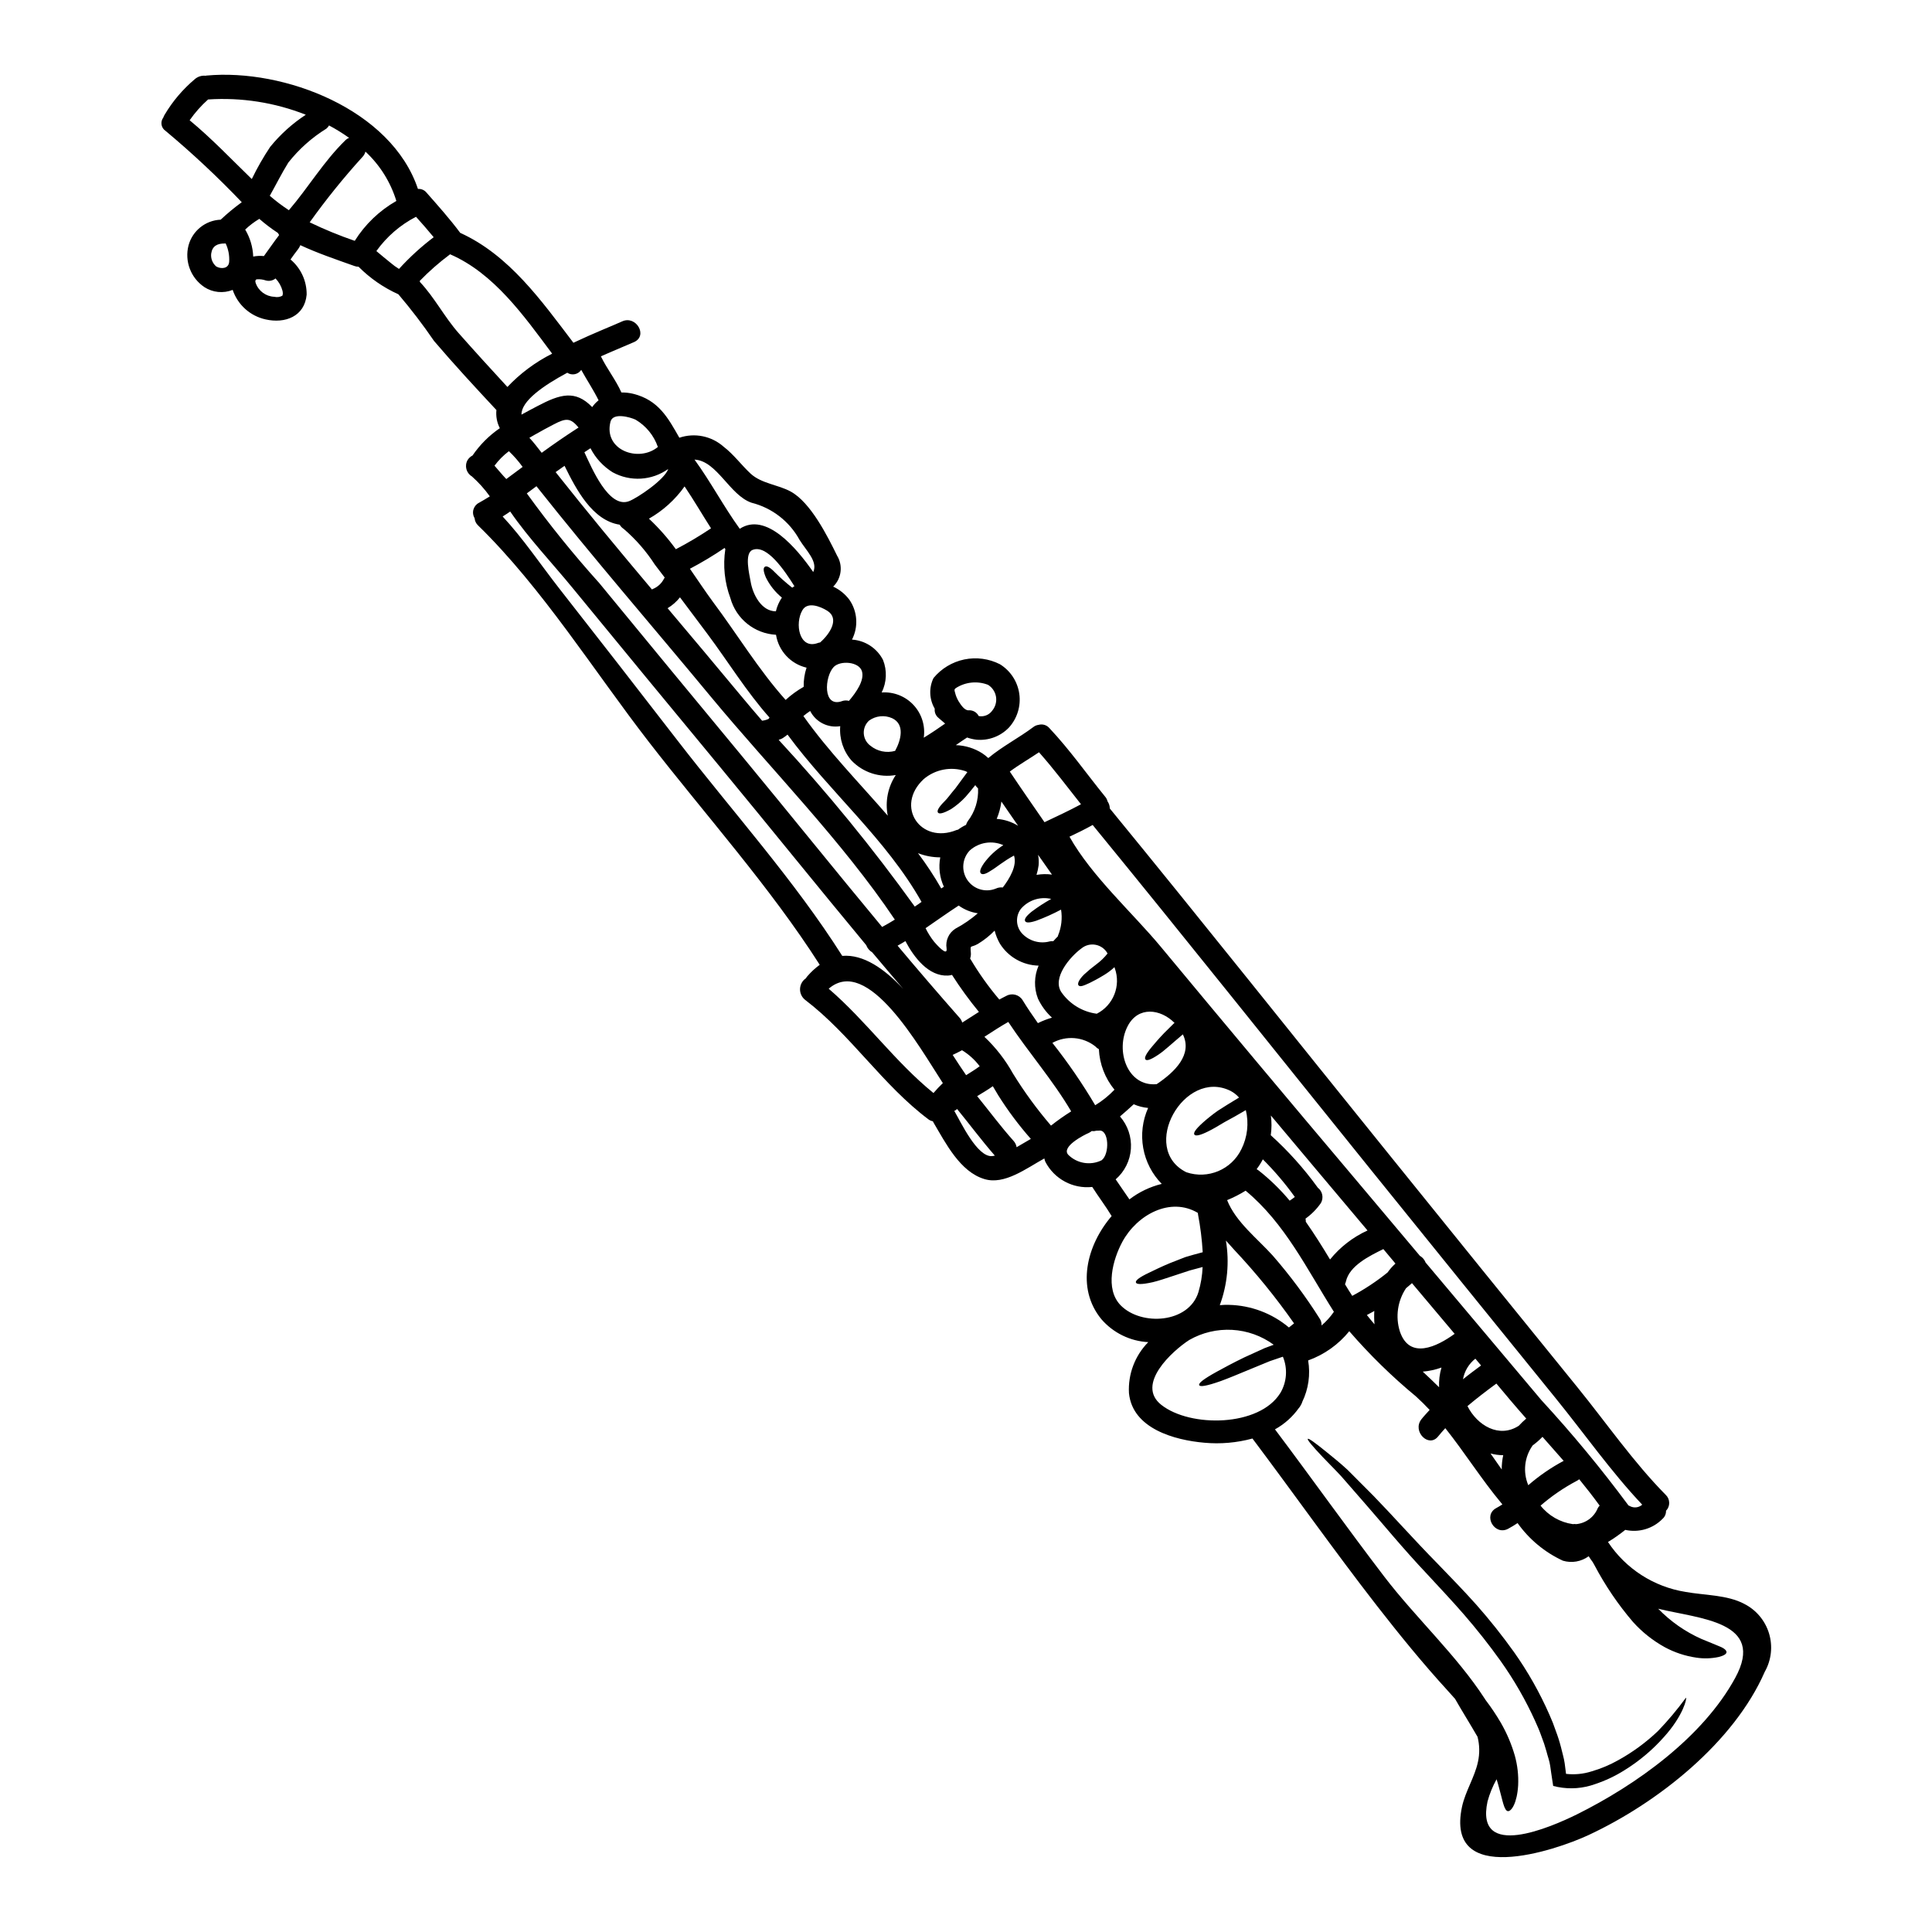 <?xml version="1.0" encoding="UTF-8"?>
<!-- Uploaded to: SVG Repo, www.svgrepo.com, Generator: SVG Repo Mixer Tools -->
<svg fill="#000000" width="800px" height="800px" version="1.1" viewBox="144 144 512 512" xmlns="http://www.w3.org/2000/svg">
 <g>
  <path d="m606.27 569.06c3.16 1.605 5.527 4.438 6.547 7.832 1.023 3.394 0.613 7.062-1.137 10.148-8.195 18.742-28.34 34.703-46.664 43.254-8.977 4.195-38.141 13.91-33.562-7.516 0.91-4.148 3.363-7.816 4.223-11.887 0.48-2.195 0.438-4.477-0.125-6.652-0.043-0.047-0.078-0.098-0.102-0.152-2.047-3.543-4.148-6.879-5.84-9.863-0.633-0.73-1.266-1.418-1.875-2.098-6.691-7.309-12.875-14.922-18.945-22.715-11.254-14.492-21.852-29.52-32.879-44.188h0.004c-4.16 1.129-8.484 1.508-12.773 1.113-7.793-0.68-18.996-3.691-19.957-13.125-0.285-5.031 1.574-9.949 5.117-13.531-4.805-0.25-9.301-2.453-12.441-6.094-6.731-8.223-3.938-19.527 2.731-27.316-1.594-2.656-3.492-5.117-5.137-7.715-5.129 0.555-10.074-2.106-12.441-6.691-0.109-0.277-0.195-0.566-0.254-0.863-4.777 2.629-10.57 7.086-15.883 5.465-6.449-1.922-10.27-9.535-13.48-14.957-0.074-0.125-0.125-0.25-0.176-0.355-0.363-0.059-0.707-0.191-1.012-0.391-12.344-9.207-20.664-22.512-32.883-31.82-0.875-0.707-1.359-1.785-1.309-2.91 0.051-1.121 0.629-2.152 1.559-2.781 0.109-0.199 0.242-0.387 0.395-0.555 0.973-1.125 2.066-2.137 3.266-3.012-13.203-20.688-30.328-39.734-45.266-59.039-14.543-18.766-28.203-40.746-45.266-57.391-0.547-0.508-0.883-1.203-0.934-1.945-0.418-0.691-0.527-1.523-0.305-2.297 0.227-0.773 0.762-1.418 1.484-1.777 0.961-0.531 1.922-1.113 2.859-1.695h-0.004c-1.383-1.934-2.977-3.707-4.754-5.289-1.496-0.891-2-2.812-1.141-4.328 0.324-0.516 0.777-0.938 1.316-1.215 1.941-2.84 4.394-5.293 7.231-7.234-0.762-1.48-1.078-3.152-0.906-4.809-5.617-6.019-11.207-12.062-16.531-18.309-2.93-4.285-6.086-8.414-9.449-12.367-3.934-1.77-7.508-4.242-10.551-7.301-0.355 0-0.703-0.062-1.039-0.176-5.035-1.793-9.84-3.418-14.391-5.539-0.16 0.41-0.383 0.793-0.656 1.137-0.684 0.859-1.316 1.77-1.949 2.652 2.754 2.309 4.324 5.734 4.277 9.328-0.531 5.766-5.715 7.738-10.898 6.551-4.07-0.898-7.371-3.867-8.703-7.816-2.484 0.992-5.297 0.711-7.535-0.758-3.578-2.422-5.25-6.832-4.172-11.02 1.043-3.894 4.496-6.66 8.523-6.828 1.766-1.66 3.633-3.207 5.59-4.629-6.367-6.672-13.105-12.98-20.184-18.895-0.57-0.371-0.961-0.965-1.074-1.637-0.117-0.672 0.055-1.363 0.469-1.906 0.078-0.246 0.188-0.484 0.324-0.707 2.133-3.606 4.863-6.82 8.07-9.508 0.773-0.652 1.777-0.965 2.781-0.863 0.102-0.027 0.203-0.047 0.305-0.051 20.512-1.898 48.941 8.977 55.996 30.047 0.891-0.07 1.754 0.309 2.305 1.012 3.059 3.469 6.144 6.93 8.902 10.629 12.988 5.902 21.5 17.957 29.996 29.125 5.336-2.527 10.293-4.477 12.922-5.664 3.668-1.668 6.879 3.766 3.188 5.465-1.441 0.656-4.828 2.023-8.828 3.793 1.594 3.309 3.938 6.219 5.441 9.586v-0.004c1.059-0.016 2.117 0.105 3.148 0.355 6.691 1.668 9.207 6.371 12.203 11.637 4.043-1.363 8.508-0.465 11.707 2.359 2.707 2.07 4.723 4.879 7.207 7.184 2.887 2.629 7.234 2.883 10.602 4.723 5.285 2.887 9.738 11.789 12.266 16.945h-0.004c1.637 2.648 1.215 6.074-1.012 8.246 1.707 0.785 3.184 1.984 4.305 3.492 2.152 3.121 2.414 7.176 0.68 10.547 3.496 0.227 6.617 2.273 8.223 5.387 1.113 2.793 0.984 5.93-0.355 8.625 3.176-0.227 6.281 0.996 8.445 3.324 2.168 2.328 3.164 5.516 2.707 8.664 1.949-1.18 3.82-2.453 5.668-3.742-0.582-0.48-1.137-0.984-1.746-1.492v-0.004c-0.742-0.586-1.125-1.512-1.012-2.449-1.461-2.484-1.586-5.531-0.328-8.121 2.078-2.519 4.957-4.258 8.156-4.926 3.199-0.664 6.531-0.219 9.445 1.262 2.785 1.715 4.668 4.582 5.133 7.82 0.465 3.238-0.535 6.516-2.727 8.945-2.231 2.34-5.406 3.531-8.625 3.238-0.844-0.105-1.676-0.297-2.481-0.582-1.012 0.656-2 1.34-2.984 2.023 2.5 0.078 4.926 0.828 7.031 2.176 0.555 0.371 1.082 0.789 1.574 1.246 3.691-3.086 8.094-5.336 11.938-8.219 0.402-0.316 0.883-0.516 1.391-0.582 1.039-0.293 2.152 0.043 2.856 0.859 5.363 5.691 9.84 12.09 14.75 18.137 0.32 0.359 0.547 0.793 0.656 1.262 0.387 0.559 0.602 1.219 0.605 1.898 24.734 30.195 48.992 60.754 73.523 91.102 16.766 20.789 33.57 41.555 50.41 62.297 7.637 9.406 14.848 19.852 23.395 28.504h0.004c0.574 0.547 0.902 1.301 0.918 2.098 0.016 0.793-0.289 1.559-0.844 2.125 0.027 0.809-0.305 1.586-0.91 2.125-2.566 2.629-6.309 3.738-9.891 2.934-1.453 1.172-2.981 2.246-4.578 3.211 4.695 7.098 12.156 11.898 20.562 13.23 4.93 0.902 11.047 0.754 15.578 3.184zm-2.406 19.574c8.172-14.996-9.508-15.605-20.438-18.309l0.004-0.004c3.277 3.383 7.176 6.106 11.48 8.02 1.875 0.73 3.492 1.465 4.781 1.969s1.898 1.086 1.848 1.574c-0.051 0.488-0.789 0.914-2.098 1.238-1.922 0.406-3.902 0.469-5.848 0.176-2.949-0.422-5.801-1.363-8.422-2.781-3.16-1.746-6.004-4.008-8.418-6.691-3.945-4.613-7.363-9.652-10.195-15.023-0.152-0.281-0.305-0.531-0.457-0.812-0.395-0.508-0.73-1.035-1.086-1.574-1.965 1.445-4.492 1.883-6.828 1.184-4.805-2.219-8.945-5.656-12.012-9.969-0.812 0.531-1.621 1.039-2.481 1.496-3.594 1.945-6.777-3.519-3.188-5.465 0.559-0.309 1.113-0.633 1.645-0.988l-0.332-0.395c-5.207-6.246-9.688-13.383-14.797-19.801-0.629 0.707-1.285 1.391-1.871 2.148-2.504 3.211-6.953-1.289-4.481-4.481 0.684-0.883 1.469-1.668 2.199-2.504-1.137-1.211-2.328-2.402-3.59-3.543l0.008 0.004c-6.379-5.269-12.301-11.062-17.715-17.316-2.859 3.527-6.629 6.207-10.902 7.742 0.637 3.723 0.098 7.547-1.543 10.949-0.082 0.316-0.215 0.613-0.395 0.887-0.133 0.289-0.312 0.555-0.531 0.785-1.656 2.332-3.816 4.258-6.32 5.641 9.738 12.949 19.145 26.18 28.984 39.055 8.32 10.875 19.195 20.887 26.609 32.324 0.074 0.125 0.148 0.227 0.223 0.355v-0.004c1.465 1.914 2.809 3.918 4.023 5.996 1.59 2.746 2.836 5.676 3.719 8.727 0.711 2.559 1.012 5.215 0.887 7.871-0.281 4.723-1.77 6.856-2.656 6.856-1.086 0-1.469-2.938-2.453-6.375-0.152-0.656-0.395-1.367-0.609-2.074-1.039 1.863-1.848 3.844-2.402 5.902-3.367 15.68 16.926 6.727 23.617 3.441 15.809-7.852 33.469-20.477 42.039-36.23zm-27.723-45.398h0.004c1.027 0.449 2.219 0.262 3.062-0.48-8.246-8.727-15.379-18.895-22.891-28.148-16.414-20.238-32.801-40.496-49.164-60.781-24.492-30.352-48.793-60.91-73.504-91.105-0.031-0.027-0.059-0.059-0.074-0.098-2 1.109-4.074 2.148-6.148 3.109 5.844 10.445 16.848 20.309 24.156 29.125 16.922 20.387 33.918 40.688 50.992 60.906l17.711 21.043h-0.004c0.699 0.395 1.234 1.023 1.516 1.773 10.234 12.191 20.477 24.363 30.73 36.523l0.004-0.004c8.172 8.875 15.863 18.176 23.039 27.871 0.203 0.066 0.395 0.152 0.574 0.266zm-8.75 0.504h0.004c0.133-0.273 0.312-0.52 0.531-0.734-1.719-2.363-3.543-4.703-5.41-6.984l-0.004 0.004c-0.215 0.164-0.445 0.309-0.684 0.434-3.426 1.812-6.633 4.012-9.562 6.547 2.117 2.672 5.18 4.426 8.551 4.906 0.293-0.047 0.594-0.047 0.887 0 2.523-0.223 4.719-1.832 5.691-4.172zm-9.004-12.594c-1.871-2.148-3.742-4.246-5.613-6.371v-0.004c-0.785 0.832-1.648 1.586-2.582 2.254-2.207 3.074-2.652 7.082-1.18 10.57 2.871-2.496 6.016-4.66 9.375-6.453zm-9.914-11.207c-1.441-1.641-2.859-3.258-4.246-4.902-1.215-1.469-2.43-2.91-3.668-4.375-2.629 1.926-5.211 3.898-7.664 5.973 2.582 5.117 8.395 8.625 13.633 5.184v-0.008c0.605-0.664 1.254-1.293 1.945-1.871zm-6.5 13.492c-0.008-1.273 0.125-2.547 0.395-3.789-1.137-0.004-2.269-0.156-3.363-0.457 0.949 1.352 1.934 2.793 2.969 4.246zm-5.465-27.551-1.52-1.82h0.004c-1.73 1.355-2.902 3.301-3.285 5.465 1.57-1.285 3.188-2.465 4.805-3.672zm-7.012-8.402-11.309-13.43c-0.531 0.457-1.035 0.914-1.574 1.344-2.242 3.359-2.848 7.555-1.645 11.414 2.547 7.656 9.855 4.062 14.527 0.672zm-4.125 14.137v0.004c-0.078-1.762 0.137-3.519 0.637-5.207-1.602 0.578-3.266 0.941-4.961 1.086 1.453 1.34 2.894 2.731 4.309 4.121zm-11.555-32.75c-1.062-1.262-2.152-2.555-3.211-3.844-3.769 1.848-8.98 4.43-9.914 8.551v-0.004c-0.055 0.266-0.141 0.52-0.258 0.762 0.609 1.035 1.266 2.074 1.926 3.086 3.309-1.766 6.441-3.84 9.355-6.195 0.605-0.859 1.305-1.652 2.086-2.356zm-7.582 13.633c0.656 0.836 1.344 1.645 2.023 2.457v-0.004c-0.102-1.176-0.121-2.359-0.051-3.539-0.629 0.402-1.312 0.691-1.973 1.086zm0.176-22.406-13.305-15.809-12.316-14.668 0.004-0.004c0.234 1.738 0.223 3.5-0.027 5.234 4.582 4.137 8.719 8.738 12.344 13.734 0.055 0.047 0.098 0.109 0.125 0.176 1.254 0.965 1.602 2.707 0.812 4.074-1.113 1.598-2.492 2.992-4.074 4.121 0.062 0.273 0.09 0.555 0.078 0.836 2.25 3.211 4.371 6.578 6.422 9.992 2.672-3.301 6.074-5.934 9.941-7.691zm-12.203 25.191 0.004-0.004c1.25-1.062 2.356-2.285 3.285-3.641-7.133-11.258-12.949-23.445-23.395-32.094-1.559 0.973-3.199 1.809-4.902 2.504 2.301 5.816 8.043 10.191 12.113 14.719 4.586 5.269 8.762 10.883 12.492 16.793 0.316 0.516 0.461 1.117 0.418 1.719zm-8.43-33.094c0.473-0.301 0.93-0.633 1.363-0.988-2.547-3.547-5.379-6.883-8.473-9.965-0.473 0.914-1.023 1.785-1.645 2.606 0.176 0.102 0.332 0.203 0.508 0.332v-0.004c3.019 2.379 5.785 5.066 8.246 8.02zm-0.203 33.613c0.457-0.355 0.914-0.707 1.367-1.09h-0.004c-4.801-6.863-10.094-13.371-15.832-19.473-0.734-0.812-1.492-1.645-2.227-2.481 0.961 5.754 0.402 11.656-1.617 17.125 0.812-0.078 1.633-0.102 2.453-0.078 5.809 0.137 11.402 2.242 15.855 5.981zm-2.273 17.375h-0.004c1.734-2.926 1.988-6.496 0.684-9.637-1.215 0.395-2.383 0.812-3.469 1.18-1.969 0.812-3.715 1.52-5.285 2.176-3.211 1.34-5.691 2.363-7.664 3.086-3.938 1.391-5.566 1.594-5.766 1.086-0.199-0.508 1.035-1.543 4.652-3.543 1.797-0.984 4.199-2.297 7.336-3.816 1.594-0.73 3.367-1.543 5.336-2.43 0.758-0.305 1.594-0.605 2.43-0.91v0.004c-3.207-2.352-7.031-3.723-11.004-3.945-3.973-0.223-7.926 0.707-11.379 2.68-4.43 2.859-14.293 11.762-7.41 17.195 7.68 6.062 26 5.84 31.539-3.141zm-10.324-64.609c1.609-3.211 2.027-6.887 1.18-10.371-2.148 1.262-3.996 2.301-5.59 3.148-1.793 1.086-3.234 1.922-4.375 2.481-2.273 1.137-3.363 1.285-3.664 0.859-0.305-0.43 0.227-1.34 2.148-3.086v-0.004c1.281-1.145 2.621-2.215 4.023-3.211 1.543-1.012 3.441-2.176 5.664-3.516-0.637-0.723-1.398-1.324-2.254-1.77-12.266-6.098-24.332 15.305-11.688 21.574l0.004-0.004c5.695 1.914 11.926-0.699 14.551-6.102zm-11.379 37.859c0.645-2.164 1.016-4.398 1.109-6.652-1.211 0.332-2.363 0.633-3.414 0.914-1.469 0.504-2.781 0.934-3.996 1.316-2.406 0.789-4.301 1.441-5.816 1.793-3.062 0.68-4.301 0.582-4.453 0.074-0.148-0.508 0.789-1.316 3.516-2.606 1.367-0.656 3.148-1.543 5.512-2.527 1.211-0.48 2.578-1.012 4.07-1.594 1.367-0.43 2.938-0.836 4.606-1.289v-0.004c-0.195-3.352-0.609-6.688-1.238-9.988-0.027-0.152-0.027-0.305-0.051-0.43-7.258-4.328-16.109 0.453-20.008 7.664-2.481 4.602-4.723 12.469-0.43 16.844 5.469 5.539 18.062 4.754 20.594-3.516zm-11.078-55.105c4.828-3.234 9.562-7.84 6.953-13.203-2.828 2.363-4.856 4.297-6.422 5.336-2.125 1.441-3.148 1.719-3.492 1.316-0.344-0.406 0.078-1.391 1.645-3.285 0.789-0.938 1.848-2.199 3.312-3.719 0.758-0.73 1.594-1.574 2.527-2.504 0.078-0.051 0.152-0.125 0.227-0.176-3.715-3.742-9.637-4.504-12.418 0.836-3.387 6.512-0.051 16.129 7.664 15.391zm1.367 26.43h-0.004c-2.559-2.602-4.269-5.914-4.914-9.508-0.645-3.59-0.195-7.293 1.297-10.625-1.316-0.121-2.606-0.453-3.816-0.98-1.215 1.109-2.406 2.199-3.641 3.234 2.066 2.359 3.106 5.441 2.891 8.57-0.211 3.129-1.664 6.043-4.035 8.098 1.18 1.793 2.457 3.516 3.644 5.309 2.543-1.949 5.461-3.348 8.574-4.106zm-17.227-45.102c4.394-2.238 6.441-7.394 4.781-12.039-0.023-0.105-0.059-0.207-0.102-0.305-0.848 0.801-1.781 1.504-2.785 2.102-1.574 0.961-2.754 1.574-3.668 2.023-1.82 0.859-2.606 1.137-3.035 0.73-0.355-0.332-0.125-1.367 1.469-2.934v0.004c1.027-0.957 2.106-1.852 3.238-2.684 1.105-0.816 2.102-1.777 2.957-2.859-0.648-1.195-1.797-2.039-3.129-2.301-1.336-0.266-2.719 0.078-3.773 0.938-2.934 2.125-8.02 7.941-5.234 11.762v-0.004c2.188 3.062 5.551 5.078 9.281 5.566zm1.262 38.848c2.227-1.645 1.969-8.266-0.68-7.871-0.25 0.023-0.508 0.023-0.758 0.023h-0.004c-0.363 0.125-0.758 0.152-1.137 0.074-0.258 0.207-0.535 0.387-0.832 0.531-1.137 0.457-7.434 3.668-5.387 5.793l-0.004 0.004c2.332 2.297 5.856 2.875 8.801 1.445zm-1.691-14.594c1.879-1.141 3.602-2.527 5.117-4.121-2.5-3.043-3.949-6.809-4.133-10.742-0.355-0.18-0.672-0.43-0.934-0.73-3.258-2.582-7.746-2.949-11.383-0.938 4.152 5.246 7.945 10.77 11.348 16.531zm-9.824-45.02c0.887-2.16 1.156-4.523 0.785-6.828-2.113 1.125-4.301 2.109-6.547 2.934-1.898 0.629-2.754 0.582-2.984 0.098-0.227-0.484 0.199-1.234 1.719-2.477v0.004c1.656-1.25 3.398-2.383 5.211-3.391-2.961-0.691-6.062 0.324-8.043 2.629-1.434 1.906-1.359 4.551 0.176 6.375 1.859 2.113 4.762 2.988 7.481 2.25 0.305-0.066 0.621-0.082 0.93-0.051 0.395-0.453 0.812-0.887 1.215-1.285-0.008-0.082 0.02-0.156 0.059-0.258zm-1.871 50.41v-0.004c1.711-1.352 3.492-2.609 5.34-3.766-4.91-8.348-11.332-15.633-16.668-23.699-2.148 1.211-4.223 2.578-6.324 3.938h-0.004c3.008 2.836 5.559 6.121 7.566 9.738 2.992 4.852 6.359 9.465 10.074 13.789zm-1.719-80.406c3.234-1.543 6.5-3.035 9.66-4.754-3.664-4.629-7.207-9.355-11.129-13.777-2.578 1.746-5.285 3.289-7.738 5.117 2.992 4.488 6.106 8.938 9.191 13.414zm1.969 13.887c-1.238-1.77-2.481-3.516-3.691-5.258 0.188 0.93 0.238 1.883 0.148 2.828-0.117 0.848-0.301 1.684-0.555 2.504 1.348-0.234 2.727-0.262 4.086-0.074zm-3.719 39.359c1.195-0.59 2.438-1.074 3.719-1.445-1.559-1.43-2.82-3.144-3.719-5.059-1.09-2.816-1.027-5.953 0.176-8.727-4.168-0.094-8.008-2.266-10.234-5.789-0.633-1.094-1.109-2.266-1.418-3.492-1.32 1.355-2.805 2.535-4.422 3.516-2.051 1.18-2.051 0-1.875 2.43 0.035 0.488-0.035 0.98-0.199 1.441 2.262 3.84 4.852 7.481 7.738 10.879 0.609-0.332 1.215-0.66 1.848-0.965h-0.004c1.516-0.844 3.426-0.34 4.332 1.141 1.262 2.066 2.629 4.066 4.043 6.066zm-5.652 32.887c1.266-0.73 2.531-1.492 3.769-2.199v-0.004c-3.18-3.606-6.062-7.461-8.625-11.531-0.457-0.789-0.965-1.594-1.445-2.43-1.34 0.961-2.754 1.77-4.148 2.633 3.215 3.969 6.25 8.066 9.641 11.859 0.426 0.465 0.707 1.047 0.809 1.672zm0.395-85.184c-1.469-2.148-2.961-4.273-4.43-6.422v-0.004c-0.203 1.582-0.621 3.133-1.242 4.602 2 0.141 3.934 0.762 5.641 1.812zm-4.074 16.367c1.824-2.363 3.867-5.816 2.984-8.473-2.883 1.543-4.754 3.234-6.121 3.996-1.465 0.988-2.273 1.113-2.652 0.734-0.379-0.379-0.227-1.18 0.789-2.656l-0.004-0.004c1.402-1.918 3.152-3.555 5.16-4.828-2.977-1.316-6.445-0.773-8.875 1.387-2.047 2.137-2.32 5.414-0.652 7.859 1.668 2.441 4.82 3.383 7.555 2.258 0.562-0.262 1.188-0.363 1.801-0.289zm-2.797 71.176c0.238-0.027 0.477-0.07 0.707-0.125-3.488-3.996-6.652-8.266-10.012-12.367-0.125 0.137-0.273 0.258-0.434 0.355l-0.305 0.152c1.699 2.887 6.07 12.344 10.043 11.984zm0-118.04c0.855-1.023 1.227-2.367 1.016-3.684-0.215-1.316-0.988-2.477-2.125-3.176-2.84-1.098-6.035-0.758-8.582 0.91-0.328 0.328-0.395 0.355-0.125 1.238v0.004c0.195 0.793 0.512 1.551 0.938 2.25 0.555 0.859 1.492 2.363 2.606 2.363v-0.004c1.129-0.094 2.199 0.508 2.703 1.52 1.367 0.262 2.758-0.293 3.57-1.418zm-7.938 82.656c1.492-0.938 2.957-1.898 4.426-2.832l-0.004-0.004c-2.57-3.121-4.953-6.394-7.133-9.805-0.352 0.105-0.715 0.164-1.086 0.18-5.117 0.25-9.004-4.832-11.258-9.133-0.68 0.43-1.367 0.812-2.074 1.211 5.387 6.43 10.852 12.785 16.391 19.07 0.348 0.371 0.602 0.824 0.738 1.316zm1.465-53.367v-0.004c1.914-2.481 2.883-5.566 2.731-8.695-0.285-0.254-0.531-0.543-0.734-0.863-0.938 1.18-1.793 2.227-2.606 3.148-1.137 1.219-2.418 2.297-3.816 3.211-2.227 1.238-3.211 1.344-3.492 0.887-0.281-0.457 0.199-1.395 1.77-2.961 0.809-0.758 1.645-2.023 2.859-3.414 0.91-1.215 1.973-2.656 3.188-4.328-0.176-0.078-0.332-0.176-0.531-0.254-3.801-1.285-7.996-0.477-11.051 2.125-7.715 7.184-0.836 17.379 8.727 13.48 0.125-0.047 0.258-0.078 0.395-0.098 0.656-0.492 1.359-0.914 2.102-1.262 0.102-0.344 0.258-0.672 0.461-0.973zm-0.43 67.305c1.215-0.758 2.43-1.516 3.594-2.363-1.277-1.703-2.863-3.144-4.68-4.25-0.812 0.43-1.645 0.863-2.481 1.238 1.312 2.019 2.504 3.859 3.566 5.375zm3.109-42.902c-1.836-0.262-3.578-0.969-5.082-2.051-2.961 1.922-5.844 3.996-8.777 5.996v-0.004c0.629 1.297 1.402 2.519 2.301 3.641 0.48 0.559 3.617 4.148 3.262 1.695l0.004 0.004c-0.34-2.055 0.594-4.113 2.359-5.215 2.129-1.133 4.121-2.504 5.941-4.082zm-9.711-6.578c0.25-0.152 0.48-0.305 0.707-0.457-1.125-2.434-1.461-5.156-0.961-7.789-2.019 0-4.019-0.375-5.902-1.113 2.246 2.981 4.301 6.102 6.156 9.344zm-2.051 54.211c0.781-0.918 1.609-1.797 2.481-2.629-6.32-9.738-19.906-33.969-30.25-25.016 9.938 8.539 17.602 19.398 27.77 27.645zm-4.957-49.414c0.605-0.395 1.18-0.789 1.793-1.238-9.383-16.641-24.254-29.035-35.512-44.336h0.004c-0.395 0.324-0.809 0.629-1.238 0.91-0.273 0.176-0.57 0.309-0.883 0.391-0.082 0.023-0.156 0.055-0.227 0.102 12.914 13.973 24.957 28.723 36.062 44.172zm-5.211-41.262c1.543-2.805 2.68-7.031-0.789-8.66l0.004 0.004c-2.008-0.898-4.34-0.656-6.121 0.633-0.953 0.867-1.465 2.121-1.398 3.41 0.07 1.289 0.711 2.477 1.754 3.242 1.828 1.5 4.273 2.012 6.551 1.371zm0.176 6.398 0.004 0.004c-4.297 0.758-8.688-0.672-11.711-3.82-2.199-2.508-3.285-5.805-3.012-9.129-3.25 0.543-6.473-1.086-7.965-4.023-0.625 0.41-1.227 0.859-1.797 1.34 6.691 9.445 14.824 17.711 22.355 26.402v0.004c-0.738-3.734 0.027-7.606 2.129-10.773zm-3.617 40.266c1.137-0.605 2.25-1.262 3.367-1.949-14.012-20.859-32.727-39.734-48.688-58.98-15.402-18.613-31.289-36.926-46.285-55.871-0.863 0.633-1.719 1.266-2.555 1.898 5.977 8.273 12.395 16.219 19.227 23.801 12.691 15.453 25.418 30.879 38.18 46.285 12.273 14.848 24.391 29.945 36.758 44.82zm5.59 16.414c-2.754-3.234-5.512-6.445-8.219-9.688l0.004 0.004c-0.738-0.438-1.301-1.117-1.598-1.922-12.988-15.629-25.746-31.516-38.672-47.145-13.023-15.742-26.031-31.535-39.027-47.375-5.441-6.652-11.711-13.227-16.641-20.383-0.656 0.457-1.316 0.887-2 1.316 5.441 5.844 10.094 12.801 14.957 19.023 10.523 13.43 21.004 26.902 31.441 40.414 14.414 18.664 30.957 37.031 43.602 57.008 5.582-0.473 11.145 3.387 16.152 8.746zm-14.387-76.328c1.969-2.301 4.172-5.488 3.441-7.871-0.789-2.531-5.715-2.91-7.477-1.113-2.426 2.555-2.984 10.875 2.199 9.055l-0.004-0.004c0.59-0.215 1.234-0.238 1.84-0.066zm-7.637-15.48c2.578-2.246 5.258-6.344 1.871-8.418-1.898-1.18-5.211-2.43-6.551-0.152-2.102 3.543-0.863 10.422 3.973 8.75l-0.004-0.004c0.23-0.09 0.469-0.148 0.711-0.176zm-1.824-18.664c1.289-2.805-1.848-5.641-3.641-8.551-2.684-4.894-7.285-8.449-12.695-9.812-5.816-1.969-9.156-11.129-15.125-11.434 4.297 5.902 7.715 12.422 11.988 18.336 6.953-4.547 15.09 5.137 19.473 11.461zm-2.531 30.426v-0.004c-0.039-1.723 0.219-3.441 0.762-5.078-4.219-0.992-7.414-4.438-8.094-8.715-5.699-0.305-10.566-4.215-12.09-9.715-1.543-4.144-2.004-8.617-1.34-12.988-0.078-0.102-0.125-0.199-0.203-0.305-2.953 2.008-6.019 3.848-9.18 5.512 2.098 3.035 4.098 6.043 6.019 8.66 6.32 8.422 12.203 18.137 19.348 26.105v-0.004c1.457-1.336 3.059-2.5 4.777-3.473zm-3.035-26.277c0.203-0.125 0.395-0.305 0.582-0.395-2.578-4.098-7.285-11.156-11.102-9.613-2.25 0.914-0.812 6.527-0.504 8.398 0.555 3.336 2.828 7.871 6.691 7.871v0.004c0.305-1.301 0.844-2.535 1.594-3.641-1.781-1.457-3.227-3.277-4.246-5.34-0.734-1.742-0.707-2.555-0.254-2.832 0.453-0.281 1.238 0.051 2.457 1.289h-0.004c1.508 1.516 3.106 2.938 4.785 4.258zm-6.269 34.777c0.074-0.129 0.176-0.227 0.25-0.355-6.047-6.781-11.051-14.926-16.391-22.082-2.453-3.262-4.879-6.527-7.336-9.789h0.004c-0.914 1.152-2.027 2.129-3.285 2.887 6.449 7.664 12.898 15.301 19.285 23.016 1.895 2.273 3.816 4.555 5.766 6.805 0.047 0 0.074-0.027 0.125-0.027 0.547-0.07 1.082-0.223 1.582-0.453zm-15.25-50.512c-2.363-3.691-4.555-7.477-7.008-11.102-2.488 3.504-5.711 6.422-9.445 8.547 2.629 2.465 5.016 5.176 7.133 8.094 3.207-1.672 6.316-3.519 9.32-5.539zm-12.27 13.051c-0.859-1.137-1.719-2.273-2.606-3.418v0.004c-2.281-3.543-5.066-6.738-8.266-9.484-0.441-0.277-0.805-0.66-1.062-1.113-7.234-1.113-11.508-9.309-14.617-15.605-0.789 0.559-1.594 1.113-2.363 1.668 8.32 10.52 16.898 20.859 25.52 31.094 0.09-0.035 0.172-0.078 0.254-0.125 1.289-0.523 2.344-1.504 2.961-2.754 0.055-0.094 0.113-0.18 0.18-0.266zm-9.406-20.262c2.199-0.863 9.355-5.641 10.344-8.527v0.004c-4.336 3.106-10.07 3.449-14.746 0.883-2.496-1.555-4.523-3.754-5.867-6.371-0.531 0.355-1.086 0.707-1.617 1.062 1.867 3.949 6.445 15.102 11.887 12.949zm-4.961-21.07c-1.945 7.562 7.477 10.926 12.547 6.727h0.004c-1.047-3.035-3.141-5.602-5.906-7.234-1.391-0.652-5.984-1.988-6.644 0.512zm-4.852-3.844c0.469-0.68 1.039-1.285 1.691-1.797-1.367-2.781-3.109-5.359-4.602-8.07v0.004c-0.812 1.227-2.465 1.566-3.695 0.758-6.5 3.492-12.203 7.539-12.137 11.102 1.418-0.789 2.859-1.543 4.25-2.273 5.965-3.148 10.012-4.371 14.492 0.281zm-3.617 5.41c-2.152-2.555-3.262-2.555-6.555-0.836-1.668 0.887-3.336 1.746-4.984 2.707-0.504 0.281-0.984 0.555-1.492 0.859 1.18 1.238 2.199 2.633 3.262 3.973 3.191-2.32 6.453-4.57 9.77-6.699zm-19.148 13.656c1.445-1.062 2.887-2.148 4.328-3.211v0.004c-1.082-1.5-2.301-2.898-3.641-4.172-1.449 1.09-2.734 2.387-3.816 3.844 1.031 1.164 2.043 2.406 3.129 3.543zm12.145-33.23c-7.516-10.094-15.453-21.32-27.039-26.332l-0.004 0.004c-2.863 2.133-5.555 4.492-8.043 7.055l0.074 0.305c3.82 4.051 6.477 9.258 10.172 13.457 4.269 4.828 8.625 9.613 12.988 14.34 3.41-3.606 7.418-6.59 11.848-8.82zm-31.391-30.859c-1.516-1.848-3.086-3.641-4.68-5.41h-0.004c-4.172 2.152-7.773 5.266-10.504 9.086 1.262 1.035 2.477 2.098 3.766 3.109 0.699 0.602 1.445 1.145 2.231 1.621 2.797-3.078 5.875-5.891 9.191-8.398zm-9.887-9.613-0.004 0.004c-1.535-5-4.359-9.512-8.191-13.074-0.145 0.566-0.445 1.082-0.863 1.492-4.969 5.477-9.613 11.234-13.91 17.25 3.879 1.871 7.863 3.508 11.938 4.906 2.75-4.379 6.539-8.012 11.027-10.57zm-13.531-16.059-0.004 0.004c0.289-0.285 0.633-0.508 1.012-0.656-1.699-1.211-3.473-2.309-5.312-3.289-0.184 0.32-0.422 0.602-0.703 0.836-3.863 2.391-7.281 5.438-10.094 9-1.77 2.859-3.262 5.867-4.91 8.801v0.004c1.598 1.387 3.289 2.66 5.059 3.82 5.16-6.019 9.234-12.945 14.949-18.512zm-16.566 40.855c0.027-0.32 0.004-0.645-0.074-0.961-0.324-1.234-0.961-2.367-1.848-3.289-0.746 0.602-1.738 0.789-2.656 0.508-0.73-0.246-1.504-0.34-2.273-0.281-0.07 0-0.145 0.016-0.207 0.051-0.25 0.281-0.281 0.395-0.125 0.938 0.742 2.102 2.684 3.543 4.91 3.641 0.746 0.184 1.531 0.074 2.199-0.301-0.055 0 0.02-0.305 0.074-0.305zm-0.961-15.742c-0.129-0.184-0.25-0.379-0.352-0.578-1.723-1.129-3.359-2.371-4.91-3.723-1.348 0.805-2.602 1.754-3.742 2.836 1.297 2.168 2.027 4.629 2.125 7.156 0.934-0.184 1.887-0.227 2.832-0.129 1.363-1.859 2.648-3.758 4.043-5.578zm-2.328-23.441 0.004-0.004c2.676-3.281 5.84-6.129 9.383-8.449-8.227-3.246-17.074-4.629-25.898-4.047-1.84 1.641-3.477 3.488-4.887 5.512 5.844 4.828 11.02 10.293 16.469 15.578 1.441-2.981 3.09-5.856 4.93-8.609zm-10.926 30.551 0.004-0.004c0.113-1.688-0.211-3.379-0.938-4.906-0.074 0-0.125 0.027-0.176 0.027-2-0.027-3.336 0.633-3.641 2.629h-0.004c-0.176 1.309 0.332 2.617 1.34 3.469 1.258 0.715 3.281 0.613 3.414-1.234z"/>
  <path d="m590.79 593.92c0.328 0.027-0.656 4.68-5.816 10.395-3.051 3.438-6.59 6.414-10.5 8.828-2.43 1.531-5.039 2.762-7.766 3.668-3.164 1.145-6.582 1.406-9.887 0.758l-1.211-0.277-0.227-1.469c-0.176-1.238-0.395-2.531-0.559-3.816-0.164-1.285-0.68-2.582-1.012-3.938h-0.004c-0.363-1.336-0.801-2.648-1.312-3.934-0.457-1.32-1.035-2.684-1.668-4.051-2.527-5.574-5.586-10.891-9.129-15.879-3.086-4.328-6.32-8.398-9.613-12.203-3.289-3.801-6.691-7.383-9.84-10.801-6.504-6.879-11.836-13.43-16.492-18.738-2.301-2.633-4.402-5.035-6.223-7.137-1.898-2.074-3.664-3.766-5.008-5.207-2.731-2.887-4.148-4.578-3.938-4.805 0.211-0.227 1.969 1.062 5.059 3.566 1.543 1.262 3.441 2.754 5.512 4.68 1.996 2.023 4.297 4.328 6.828 6.852 4.984 5.117 10.543 11.414 17.07 18.059 3.285 3.418 6.691 6.879 10.168 10.773 3.539 4 6.863 8.18 9.969 12.52 3.707 5.231 6.871 10.824 9.445 16.695 0.629 1.387 1.184 2.805 1.668 4.25 0.535 1.406 0.992 2.84 1.367 4.297 0.332 1.469 0.789 2.859 0.988 4.301 0.125 0.961 0.223 1.871 0.355 2.781l-0.004 0.004c2.25 0.258 4.531 0.043 6.691-0.633 2.504-0.719 4.918-1.73 7.184-3.012 3.805-2.106 7.324-4.691 10.477-7.688 2.672-2.773 5.152-5.727 7.426-8.84z"/>
 </g>
</svg>